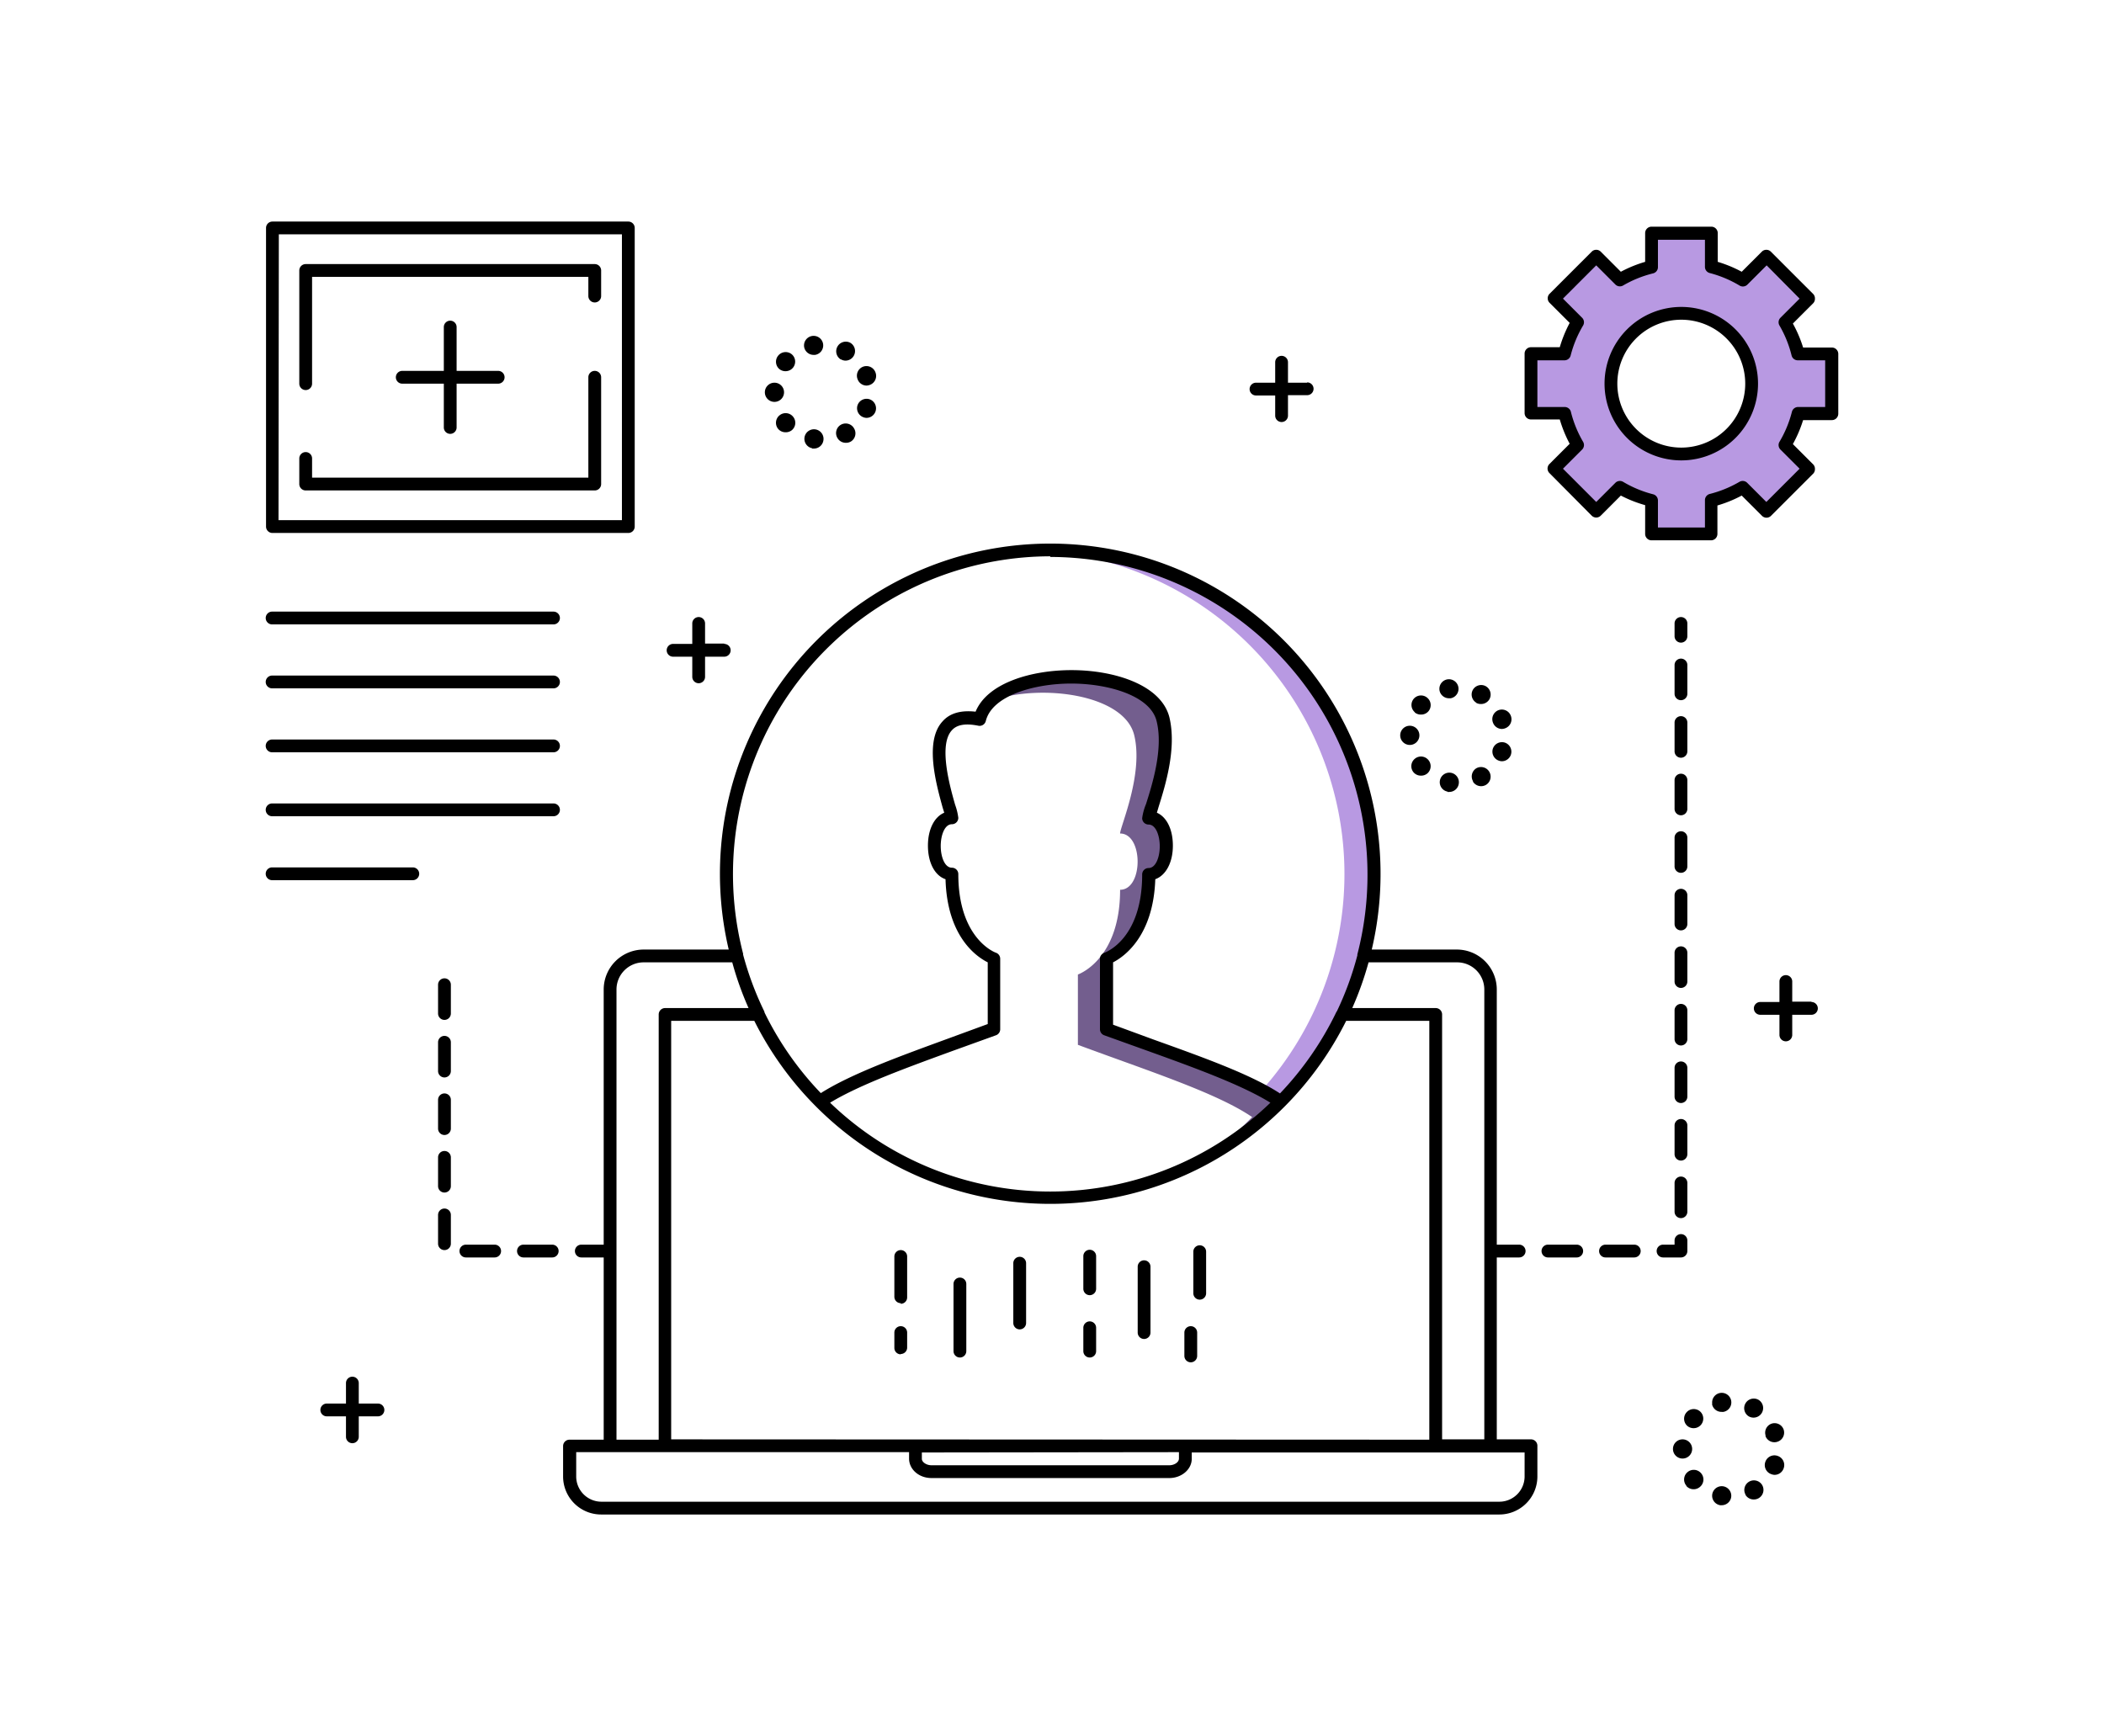 <svg xmlns="http://www.w3.org/2000/svg" viewBox="0 0 658 543"><path d="M196.5 166.7H85.2a2 2 0 0 1-2-2V71.3a2 2 0 0 1 2-2h111.3a2 2 0 0 1 2 2v93.4a2 2 0 0 1-2 2zm-109.4-4h107.4V73.3H87.2zm98.9-9.3H95.6a2 2 0 0 1-2-2v-8a2 2 0 0 1 4 0v6H184V118a2 2 0 1 1 4 0v33.4a2 2 0 0 1-2 2zM95.6 122a2 2 0 0 1-2-2V84.6a2 2 0 0 1 2-2H186a2 2 0 0 1 2 2v8a2 2 0 0 1-4 0v-6H97.6V120a2 2 0 0 1-2 2zm60.2-6h-13v-13.7a2 2 0 0 0-4 0V116h-13a2 2 0 0 0 0 4h13v13.7a2 2 0 0 0 4 0V120h13a2 2 0 0 0 0-4zm17.3 79.3h-88a2 2 0 0 1 0-4h88a2 2 0 0 1 0 4zm0 20h-88a2 2 0 0 1 0-4h88a2 2 0 0 1 0 4zm0 20h-88a2 2 0 0 1 0-4h88a2 2 0 0 1 0 4zm0 20h-88a2 2 0 0 1 0-4h88a2 2 0 0 1 0 4zm-44 20h-44a2 2 0 0 1 0-4h44a2 2 0 1 1 0 4zm97.4-74h-6V195a2 2 0 0 0-4 0v6.4h-6a2 2 0 0 0 0 4h6v6.3a2 2 0 0 0 4 0v-6.3h6a2 2 0 0 0 0-4zM118.2 439h-6v-6.4a2 2 0 0 0-4 0v6.4h-6a2 2 0 1 0 0 4h6v6.4a2 2 0 0 0 4 0V443h6a2 2 0 0 0 0-4zm290.6-319.3h-6v-6.4a2 2 0 0 0-4 0v6.4h-6a2 2 0 0 0 0 4h6v6.3a2 2 0 1 0 4 0v-6.4h6a2 2 0 0 0 0-4z"/><path fill="#b899e2" d="M572.8 129.3v-18.6h-10.5a37 37 0 0 0-4-10l7.4-7.3-13.3-13.2-7.4 7.4a37.6 37.6 0 0 0-9.9-4.1V73h-18.6v10.5a37.6 37.6 0 0 0-10 4l-7.3-7.3L486 93.4l7.4 7.4a37.4 37.4 0 0 0-4 9.9h-10.6v18.6h10.5a37.5 37.5 0 0 0 4 10l-7.3 7.3 13.2 13.2 7.4-7.4a37.6 37.6 0 0 0 9.9 4.1V167h18.7v-10.5a37.6 37.6 0 0 0 9.9-4l7.4 7.3 13.2-13.2-7.4-7.4a37.1 37.1 0 0 0 4-9.9zm-47 12.7a22 22 0 1 1 22-22 22 22 0 0 1-22 22z"/><path d="M566.5 313.3h-6V307a2 2 0 0 0-4 0v6.4h-6a2 2 0 0 0 0 4h6v6.3a2 2 0 1 0 4 0v-6.3h6a2 2 0 0 0 0-4zM525.8 144a24 24 0 1 1 24-24 24 24 0 0 1-24 24zm0-44a20 20 0 1 0 20 20 20 20 0 0 0-20-20zm9.4 69h-18.7a2 2 0 0 1-2-2v-9a39.5 39.5 0 0 1-7.6-3l-6.3 6.3a2 2 0 0 1-2.8 0L484.6 148a2 2 0 0 1 0-2.9l6.3-6.3a40.5 40.5 0 0 1-3.1-7.6h-9a2 2 0 0 1-2-2v-18.6a2 2 0 0 1 2-2h9a40.2 40.2 0 0 1 3.1-7.6l-6.3-6.3a2 2 0 0 1 0-2.8l13.2-13.2a2 2 0 0 1 2.8 0l6.3 6.3a39.5 39.5 0 0 1 7.6-3.1v-9a2 2 0 0 1 2-2h18.7a2 2 0 0 1 2 2v9a39.5 39.5 0 0 1 7.5 3.1l6.3-6.3a2 2 0 0 1 2.8 0L567.1 92a2 2 0 0 1 .5 1.4 2 2 0 0 1-.5 1.4l-6.4 6.4a39.6 39.6 0 0 1 3.2 7.5h9a2 2 0 0 1 2 2v18.7a2 2 0 0 1-2 2h-9a39.8 39.8 0 0 1-3.2 7.5l6.4 6.4a2 2 0 0 1 .5 1.4 2 2 0 0 1-.5 1.4l-13.2 13.2a2 2 0 0 1-2.9 0l-6.3-6.3a39.5 39.5 0 0 1-7.6 3.1v8.9a2 2 0 0 1-2 2zm-16.7-4h14.7v-8.5a2 2 0 0 1 1.5-2 35.6 35.6 0 0 0 9.3-3.8 2 2 0 0 1 2.4.3l6 6 10.4-10.4-6-6a2 2 0 0 1-.3-2.4 35.4 35.4 0 0 0 3.9-9.4 2 2 0 0 1 2-1.5h8.4v-14.6h-8.5a2 2 0 0 1-2-1.5 35.3 35.3 0 0 0-3.8-9.4 2 2 0 0 1 .3-2.4l6-6L552.5 83l-6 6a2 2 0 0 1-2.5.3 35.6 35.6 0 0 0-9.3-3.9 2 2 0 0 1-1.5-2V75h-14.7v8.5a2 2 0 0 1-1.5 2 35.3 35.3 0 0 0-9.4 3.8 2 2 0 0 1-2.4-.3l-6-6-10.4 10.4 6 6a2 2 0 0 1 .3 2.4 35.4 35.4 0 0 0-3.9 9.4 2 2 0 0 1-2 1.5h-8.4v14.6h8.5a2 2 0 0 1 2 1.6 35.6 35.6 0 0 0 3.8 9.3 2 2 0 0 1-.3 2.4l-6 6 10.4 10.4 6-6a2 2 0 0 1 2.4-.3 35.3 35.3 0 0 0 9.4 3.9 2 2 0 0 1 1.5 2zM254 140.2a3 3 0 0 1-2.4-3.4 3 3 0 0 1 3.4-2.5 3 3 0 0 1 2.5 3.5 3 3 0 0 1-3 2.5 3.1 3.1 0 0 1-.5 0zm7.9-3.2a3 3 0 0 1 1-4.1 3 3 0 0 1 4.2 1.1 3 3 0 0 1-1 4.1 3 3 0 0 1-1.6.4 3 3 0 0 1-2.6-1.5zm-18.5-2.8a3 3 0 0 1 .4-4.3 3 3 0 0 1 4.2.4 3 3 0 0 1-.3 4.2 3 3 0 0 1-2 .7 3 3 0 0 1-2.3-1zm26.6-3.7a3 3 0 0 1-1.8-3.8 3 3 0 0 1 3.8-1.8 3 3 0 0 1 1.8 3.8 3 3 0 0 1-2.8 2 2.8 2.8 0 0 1-1-.2zm-30.8-7.8a3 3 0 0 1 3-3 3 3 0 0 1 3 3 3 3 0 0 1-3 3 3 3 0 0 1-3-3zm29-4.1a3 3 0 0 1 1.7-3.9 3 3 0 0 1 3.9 1.8 3 3 0 0 1-1.8 3.9 3.1 3.1 0 0 1-1 .2 3 3 0 0 1-2.8-2zm-24.5-3.2a3 3 0 0 1-.3-4.2 3 3 0 0 1 4.2-.4 3 3 0 0 1 .4 4.2 3 3 0 0 1-2.3 1.1 3 3 0 0 1-2-.7zm19.2-3a3 3 0 0 1-1-4 3 3 0 0 1 4-1.2 3 3 0 0 1 1.1 4.1 3 3 0 0 1-2.6 1.5 3 3 0 0 1-1.4-.4zm-11.4-3.8a3 3 0 0 1 2.4-3.5 3 3 0 0 1 3.5 2.4 3 3 0 0 1-2.5 3.5 3 3 0 0 1-.5 0 3 3 0 0 1-2.9-2.4zm201.2 139a3 3 0 0 1-2.4-3.4 3 3 0 0 1 3.4-2.5 3 3 0 0 1 2.5 3.5 3 3 0 0 1-3 2.5 3 3 0 0 1-.5 0zm8-3.2a3 3 0 0 1 1-4.1 3 3 0 0 1 4 1 3 3 0 0 1-1 4.2 3 3 0 0 1-1.5.4 3 3 0 0 1-2.6-1.5zm-18.6-2.8a3 3 0 0 1 .4-4.3 3 3 0 0 1 4.2.4 3 3 0 0 1-.3 4.2 3 3 0 0 1-2 .7 3 3 0 0 1-2.3-1zm26.6-3.7a3 3 0 0 1-1.8-3.8 3 3 0 0 1 3.8-1.8 3 3 0 0 1 1.8 3.8 3 3 0 0 1-2.8 2 3 3 0 0 1-1-.2zm-30.8-7.8v-.1a3 3 0 0 1 3-3 3 3 0 0 1 3 3 3 3 0 0 1-3 3 3 3 0 0 1-3-2.9zm29-4.1a3 3 0 0 1 1.8-3.9 3 3 0 0 1 3.8 1.8 3 3 0 0 1-1.8 3.9 3.1 3.1 0 0 1-1 .2 3 3 0 0 1-2.8-2zm-24.4-3.2a3 3 0 0 1-.4-4.2 3 3 0 0 1 4.2-.4 3 3 0 0 1 .4 4.3 3 3 0 0 1-2.3 1 3 3 0 0 1-2-.7zm19.2-3a3 3 0 0 1-1.1-4 3 3 0 0 1 4-1.2 3 3 0 0 1 1.2 4.1 3 3 0 0 1-2.6 1.5 3 3 0 0 1-1.6-.4zm-11.5-3.8a3 3 0 0 1 2.4-3.5 3 3 0 0 1 3.5 2.5 3 3 0 0 1-2.4 3.4 3.1 3.1 0 0 1-.5 0 3 3 0 0 1-3-2.4zm87.8 254.8a3 3 0 0 1-2.5-3.5 3 3 0 0 1 3.5-2.4 3 3 0 0 1 2.4 3.4 3 3 0 0 1-3 2.5 3 3 0 0 1-.4 0zm7.9-3.3a3 3 0 0 1 1-4 3 3 0 0 1 4.2 1 3 3 0 0 1-1.1 4.1 3 3 0 0 1-1.5.4 3 3 0 0 1-2.6-1.4zm-18.5-2.8a3 3 0 0 1 .3-4.2 3 3 0 0 1 4.3.3 3 3 0 0 1-.4 4.3 3 3 0 0 1-2 .7 3 3 0 0 1-2.2-1zm26.6-3.6a3 3 0 0 1-1.9-3.9 3 3 0 0 1 3.9-1.8 3 3 0 0 1 1.8 3.9 3 3 0 0 1-2.8 2 2.8 2.8 0 0 1-1-.2zm-30.8-7.8a.3.3 0 0 1 0-.1 3 3 0 0 1 3-3 3 3 0 0 1 3 3 3 3 0 0 1-3 3 3 3 0 0 1-3-3zm29-4.2a3 3 0 0 1 1.8-3.8 3 3 0 0 1 3.8 1.8 3 3 0 0 1-1.8 3.8 3.1 3.1 0 0 1-1 .2 3 3 0 0 1-2.9-2zm-24.5-3.1a3 3 0 0 1-.3-4.2 3 3 0 0 1 4.2-.4 3 3 0 0 1 .4 4.2 3 3 0 0 1-2.3 1.1 3 3 0 0 1-2-.7zm19.2-3a3 3 0 0 1-1-4.1 3 3 0 0 1 4-1.1 3 3 0 0 1 1.1 4.1 3 3 0 0 1-2.6 1.5 3 3 0 0 1-1.5-.4zm-11.4-3.8a3 3 0 0 1 2.4-3.5 3 3 0 0 1 3.5 2.4 3 3 0 0 1-2.4 3.5 2.4 2.4 0 0 1-.6 0 3 3 0 0 1-3-2.5zm-362.8-45.9h-9a2 2 0 0 1 0-4h9a2 2 0 0 1 0 4zm-18 0h-9a2 2 0 0 1 0-4h9a2 2 0 0 1 0 4zm-15.7-2.3a2 2 0 0 1-2-2v-9a2 2 0 0 1 4 0v9a2 2 0 0 1-2 2zm0-18a2 2 0 0 1-2-2v-9a2 2 0 0 1 4 0v9a2 2 0 0 1-2 2zm0-18a2 2 0 0 1-2-2v-9a2 2 0 0 1 4 0v9a2 2 0 0 1-2 2zm0-18a2 2 0 0 1-2-2v-9a2 2 0 0 1 4 0v9a2 2 0 0 1-2 2zm0-18a2 2 0 0 1-2-2v-9a2 2 0 0 1 4 0v9a2 2 0 0 1-2 2zm386.7 74.3h-5.6a2 2 0 0 1 0-4h3.6V388a2 2 0 0 1 4 0v3.3a2 2 0 0 1-2 2zm-14.6 0h-9a2 2 0 0 1 0-4h9a2 2 0 0 1 0 4zm-18 0h-9a2 2 0 0 1 0-4h9a2 2 0 0 1 0 4zm32.6-12.3a2 2 0 0 1-2-2v-9a2 2 0 0 1 4 0v9a2 2 0 0 1-2 2zm0-18a2 2 0 0 1-2-2v-9a2 2 0 0 1 4 0v9a2 2 0 0 1-2 2zm0-18a2 2 0 0 1-2-2v-9a2 2 0 0 1 4 0v9a2 2 0 0 1-2 2zm0-18a2 2 0 0 1-2-2v-9a2 2 0 0 1 4 0v9a2 2 0 0 1-2 2zm0-18a2 2 0 0 1-2-2v-9a2 2 0 0 1 4 0v9a2 2 0 0 1-2 2zm0-18a2 2 0 0 1-2-2v-9a2 2 0 0 1 4 0v9a2 2 0 0 1-2 2zm0-18a2 2 0 0 1-2-2v-9a2 2 0 0 1 4 0v9a2 2 0 0 1-2 2zm0-18a2 2 0 0 1-2-2v-9a2 2 0 0 1 4 0v9a2 2 0 0 1-2 2zm0-18a2 2 0 0 1-2-2v-9a2 2 0 0 1 4 0v9a2 2 0 0 1-2 2zm0-18a2 2 0 0 1-2-2v-9a2 2 0 0 1 4 0v9a2 2 0 0 1-2 2zm0-18a2 2 0 0 1-2-2v-4a2 2 0 0 1 4 0v4a2 2 0 0 1-2 2zm-244 206.6a2 2 0 0 1-2-2V393a2 2 0 0 1 4 0v12.8a2 2 0 0 1-2 2zm0 16a2 2 0 0 1-2-2v-4.8a2 2 0 0 1 4 0v4.7a2 2 0 0 1-2 2zm18.5 1a2 2 0 0 1-2-2v-21a2 2 0 1 1 4 0v21a2 2 0 0 1-2 2zm18.7-8.8a2 2 0 0 1-2-2v-18.7a2 2 0 0 1 4 0v18.7a2 2 0 0 1-2 2zm21.9-10.7a2 2 0 0 1-2-2v-10.2a2 2 0 1 1 4 0v10.2a2 2 0 0 1-2 2zm0 19.5a2 2 0 0 1-2-2v-7.3a2 2 0 0 1 4 0v7.3a2 2 0 0 1-2 2zm17-5.8a2 2 0 0 1-2-2v-20.6a2 2 0 1 1 4 0v20.6a2 2 0 0 1-2 2zm17.4-12.3a2 2 0 0 1-2-2v-13a2 2 0 0 1 4 0v13a2 2 0 0 1-2 2zm-2.8 19.6a2 2 0 0 1-2-2v-7.3a2 2 0 1 1 4 0v7.3a2 2 0 0 1-2 2z"/><path fill="#735e8e" d="M354.7 229.9c3 12.2-4.4 28.7-4.4 30.8 7.3 0 7.3 17.6 0 17.6 0 22-13.2 26.5-13.2 26.5v22c21.8 8.1 43.4 15 54.5 22.6a101.6 101.6 0 0 1-18.6 15 101.6 101.6 0 0 0 27.6-20c-11-7.7-32.7-14.4-54.5-22.6v-22s13.2-4.4 13.2-26.5c7.3 0 7.3-17.6 0-17.6 0-2.1 7.5-18.6 4.4-30.8-3.8-15.4-41.3-17.3-53.6-5.8 15.9-5.4 41.5-1.8 44.6 10.8z"/><path fill="#b899e2" d="M328.5 172.1l-4.7.1A101.3 101.3 0 0 1 394.6 341a59.3 59.3 0 0 1 6 3.6 101.3 101.3 0 0 0-72.1-172.4z"/><path d="M478.8 450.2h-10.7v-56.9h7a2 2 0 0 0 0-4h-7v-79.8a12.5 12.5 0 0 0-12.4-12.5H429a103.3 103.3 0 1 0-201.1 0h-26.6a12.5 12.5 0 0 0-12.5 12.5v79.8h-7a2 2 0 0 0 0 4h7v57h-10.7a2 2 0 0 0-2 2v9.6a11.9 11.9 0 0 0 12 11.8h280.7a11.9 11.9 0 0 0 12-11.8v-9.7a2 2 0 0 0-2-2zM455.7 301a8.5 8.5 0 0 1 8.5 8.5v140.7H451V317.3a2 2 0 0 0-2-2h-26.1A102 102 0 0 0 428 301zM209.9 450.2V319.3h26a103.7 103.7 0 0 0 19.2 26.7A103.4 103.4 0 0 0 421 319.3h26v131zm158.8 4v2c0 1.2-1.5 2.1-3 2.1h-74.4c-1.6 0-3-1-3-2v-2zM311.5 298c-.1 0-11.8-4.2-11.8-24.6a2 2 0 0 0-2-2c-2.3 0-3.5-3.5-3.5-6.8s1.2-6.8 3.5-6.8a2 2 0 0 0 2-2 18.7 18.7 0 0 0-1-4.1c-1.6-5.6-5.3-18.7-1-23.3 1.6-1.8 4.4-2.2 8.3-1.4a2 2 0 0 0 2.3-1.5c2-8 15.3-11.7 26.7-11.7s24.7 3.7 26.7 11.7c2.2 8.7-1.4 20-3.3 26a17.4 17.4 0 0 0-1.2 4.4 2 2 0 0 0 2 2c2.3 0 3.5 3.5 3.5 6.8s-1.2 6.8-3.5 6.8a2 2 0 0 0-2 2c0 20.1-11.3 24.3-11.8 24.5a2 2 0 0 0-1.4 1.9v22a2 2 0 0 0 1.3 1.9l14.2 5.1c15 5.4 29.1 10.6 37.8 16a99.2 99.2 0 0 1-137.7 0c9.2-5.6 24.1-11 38.6-16.3l13.3-4.8a2 2 0 0 0 1.3-2v-22a2 2 0 0 0-1.3-1.8zm17-123.8a99.4 99.4 0 0 1 96 124.3 2.7 2.7 0 0 0 0 .3 98 98 0 0 1-6.4 17.5 1.8 1.8 0 0 0-.3.5 99.4 99.4 0 0 1-17.5 25.2c-9-5.9-23.8-11.2-39.4-16.8l-12.8-4.7V301c3.5-1.8 12.6-8.2 13.2-26 3.3-1.2 5.5-5.2 5.5-10.5 0-5.2-2-9-5-10.3l.5-1.7c2-6.4 5.8-18.3 3.4-28.2-2.6-10.1-17.2-14.7-30.6-14.7-12.6 0-26.3 4-30 13-4.5-.5-8 .4-10.3 3-5.8 6.2-2 19.7 0 27l.5 1.6c-3.1 1.3-5.1 5.2-5.1 10.3 0 5.4 2.2 9.4 5.5 10.5.5 17.9 9.6 24.2 13.2 26v19.3l-12 4.4c-15 5.5-30.6 11.1-40.2 17.2a99.3 99.3 0 0 1-17.6-25.2 1.6 1.6 0 0 0-.2-.6 99 99 0 0 1-6.5-17.5 2.1 2.1 0 0 0 0-.3 99.4 99.4 0 0 1 96-124.3zM192.8 309.5a8.5 8.5 0 0 1 8.5-8.5H229a100.6 100.6 0 0 0 5.1 14.3H208a2 2 0 0 0-2 2v133h-13.2zm284 152.4a7.9 7.9 0 0 1-8 7.8H188.2a7.9 7.9 0 0 1-8-7.8v-7.7h104.1v2c0 3.4 3.1 6.1 7 6.1h74.4c3.8 0 7-2.7 7-6v-2h104.1z"/></svg>